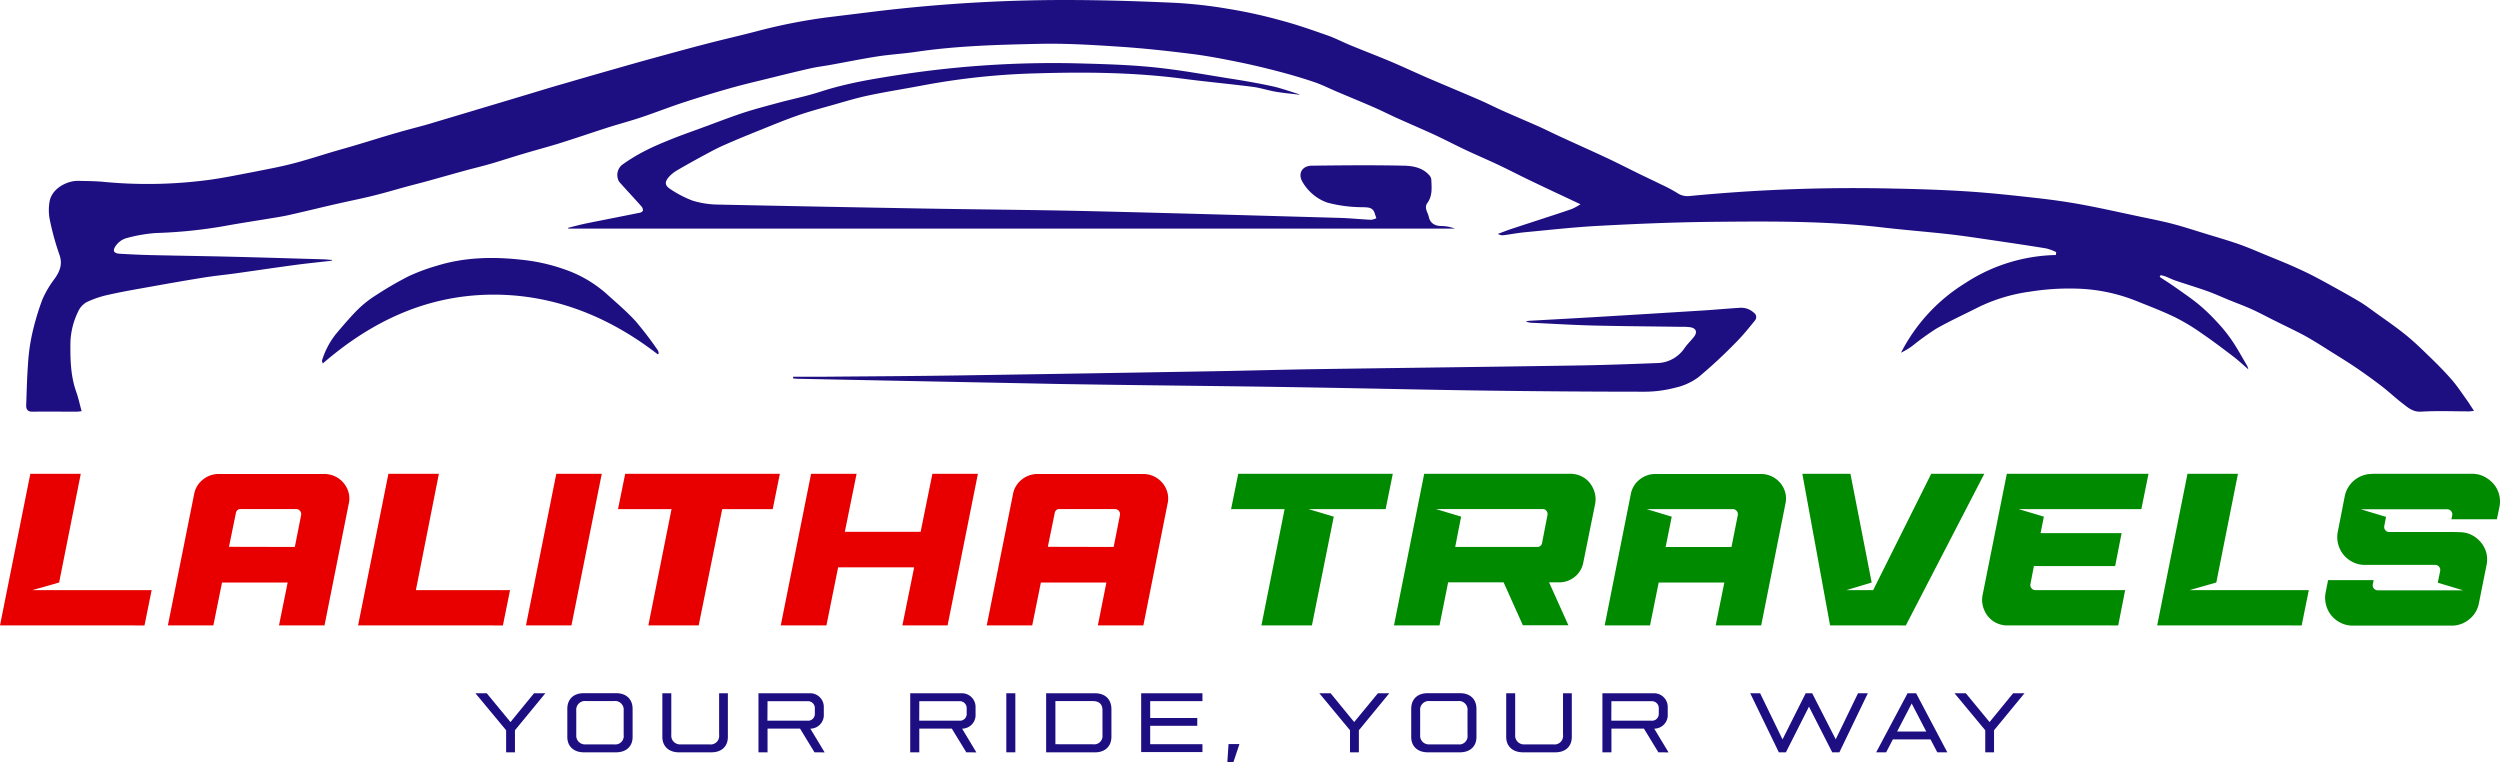 <svg id="Layer_1" data-name="Layer 1" xmlns="http://www.w3.org/2000/svg" viewBox="0 0 637.2 194.32"><defs><style>.cls-1{fill:#1d0e82;}.cls-2{fill:#e80000;}.cls-3{fill:#008a00;}</style></defs><path class="cls-1" d="M628.77,102c-1.26-1.77-2.47-3.61-3.9-5.25-1.88-2.15-3.9-4.19-6-6.19-1.87-1.84-3.78-3.66-5.82-5.3-2.48-2-5.1-3.78-7.68-5.64-1.29-.94-2.57-1.9-3.94-2.72-2.46-1.47-5-2.87-7.48-4.24s-5.13-2.81-7.78-4c-3-1.4-6.12-2.63-9.2-3.89-2.36-1-4.72-2-7.13-2.81s-5-1.57-7.46-2.32c-3-.91-5.93-1.89-8.94-2.66s-6.08-1.35-9.13-2c-4.71-1-9.42-2.06-14.15-2.92-3.71-.67-7.46-1.19-11.2-1.6-5.77-.65-11.54-1.28-17.32-1.66-6.34-.41-12.71-.62-19.07-.74a434.48,434.48,0,0,0-51.9,1.9,4.68,4.68,0,0,1-3.24-.81,38,38,0,0,0-4-2.12c-1.85-.92-3.72-1.79-5.57-2.69-2.72-1.33-5.41-2.71-8.14-4-3.95-1.85-7.94-3.62-11.9-5.45-2-.91-3.94-1.9-5.94-2.79-3-1.32-5.95-2.57-8.91-3.89-1.95-.87-3.85-1.85-5.8-2.7-4.39-1.9-8.81-3.73-13.21-5.62-3.26-1.41-6.48-2.93-9.76-4.31s-6.6-2.64-9.9-4c-2.15-.88-4.24-2-6.43-2.72-3.74-1.31-7.51-2.63-11.34-3.64C322.15,4,317.67,3,313.14,2.27A117.14,117.14,0,0,0,299.29.71C290,.29,280.59,0,271.24,0a403.91,403.91,0,0,0-47.15,2.8L210.54,4.46A143,143,0,0,0,193.4,7.83C189,9,184.51,10,180.08,11.16c-4.08,1.05-8.15,2.17-12.21,3.28s-7.93,2.21-11.89,3.34-7.92,2.27-11.88,3.43c-3.55,1-7.1,2.11-10.65,3.17l-11.32,3.39-11,3.29c-.92.28-1.84.56-2.77.82-2.38.65-4.77,1.26-7.14,1.95-3.52,1-7,2.12-10.52,3.16-2.19.65-4.39,1.26-6.58,1.91-3.3,1-6.57,2.05-9.89,2.89-3.11.79-6.28,1.37-9.43,2-4.15.78-8.29,1.67-12.48,2.18a117.79,117.79,0,0,1-25.94.38c-2.11-.2-4.23-.2-6.35-.25C17.2,46,13.11,48,12.61,51.53a12.57,12.57,0,0,0,.06,4.37,68.33,68.33,0,0,0,2.43,8.89C16,67.18,15.34,69,14,70.94a26.14,26.14,0,0,0-3.19,5.37,66.46,66.46,0,0,0-2.68,9.07,49.67,49.67,0,0,0-1,7.51c-.26,3.48-.32,7-.46,10.46,0,1.18.53,1.6,1.7,1.58,3.73-.05,7.47,0,11.2,0a10.32,10.32,0,0,0,1.23-.14c-.48-1.76-.82-3.38-1.37-4.92-1.45-4.08-1.52-8.3-1.48-12.55a19.19,19.19,0,0,1,1.93-7.83A5.24,5.24,0,0,1,22.1,77a25.55,25.55,0,0,1,5.59-1.88c3.45-.78,6.94-1.37,10.42-2,4.6-.82,9.21-1.64,13.84-2.38,2.72-.44,5.47-.7,8.21-1.08,5-.7,10-1.45,15-2.12,3.13-.42,6.27-.73,9.41-1.09v-.21c-.67,0-1.33-.12-2-.14-7.79-.22-15.57-.47-23.35-.66-6.92-.17-13.83-.26-20.74-.42-2.63-.06-5.25-.19-7.88-.34-1.53-.08-2-.71-1.17-1.91a5.09,5.09,0,0,1,2.54-2,38.13,38.13,0,0,1,7.84-1.38A123,123,0,0,0,57,57.65c3.88-.72,7.79-1.3,11.69-1.95,1.81-.3,3.64-.57,5.43-1,4.2-.94,8.39-2,12.59-2.93,3-.68,5.92-1.25,8.85-2,2.75-.68,5.47-1.5,8.2-2.24,1.77-.48,3.55-.92,5.32-1.41,3.18-.88,6.35-1.79,9.54-2.66,2.47-.67,5-1.26,7.42-2s4.89-1.53,7.35-2.26c3.06-.92,6.16-1.73,9.22-2.68,4.1-1.28,8.16-2.68,12.26-4,2.87-.91,5.79-1.68,8.65-2.64,3.67-1.23,7.27-2.66,11-3.87s7.5-2.37,11.28-3.44c3.48-1,7-1.81,10.52-2.68s6.85-1.69,10.29-2.47c1.65-.37,3.35-.57,5-.87,4.07-.73,8.11-1.56,12.19-2.19,3.18-.49,6.42-.66,9.6-1.13,10.42-1.55,20.93-1.82,31.43-2.05,6.76-.15,13.54.26,20.3.71,6.19.4,12.38,1.08,18.54,1.85,4.06.5,8.08,1.29,12.09,2.1,3.45.7,6.88,1.53,10.29,2.42,3,.79,6,1.67,8.94,2.67,1.93.65,3.77,1.59,5.66,2.39,3.15,1.34,6.32,2.64,9.46,4,1.91.83,3.77,1.78,5.66,2.64,3,1.36,6,2.64,9,4s5.87,2.88,8.83,4.28c2.79,1.31,5.62,2.51,8.41,3.83,3,1.43,6,3,9,4.41,3.79,1.82,7.6,3.59,11.83,5.58a16.27,16.27,0,0,1-2.22,1.21c-2.37.83-4.77,1.6-7.16,2.38-2.78.92-5.57,1.81-8.35,2.74-1.13.37-2.22.82-3.33,1.23a2.35,2.35,0,0,0,1.55.32c1.82-.24,3.63-.59,5.46-.76,6.23-.58,12.46-1.29,18.71-1.62,9.16-.49,18.33-.88,27.49-1,14.93-.15,29.87-.33,44.74,1.4,5.71.67,11.45,1.11,17.17,1.75,3.87.44,7.73,1.05,11.59,1.61,4.36.64,8.72,1.29,13.07,2a14.19,14.19,0,0,1,2.52.93L524,65a43.77,43.77,0,0,0-23.16,7.2,44.71,44.71,0,0,0-16.31,17.7,18.77,18.77,0,0,0,3-1.82,65.44,65.44,0,0,1,6.07-4.36c3.55-2,7.27-3.7,10.91-5.55a43.22,43.22,0,0,1,12.72-3.81,63.32,63.32,0,0,1,11.83-.8,43.89,43.89,0,0,1,15.07,3c3.47,1.39,7,2.73,10.34,4.35a53,53,0,0,1,6.77,4.1c2.74,1.87,5.38,3.87,8,5.87,1.24.94,2.37,2,3.82,3.26a5.65,5.65,0,0,0-.27-.85c-1.29-2.18-2.5-4.42-3.92-6.52A38.66,38.66,0,0,0,565,82a46.94,46.94,0,0,0-4.61-4.42c-1.89-1.55-3.93-2.92-5.93-4.34-1.3-.92-2.65-1.77-4-2.66l.22-.45a9.32,9.32,0,0,1,1.21.31c.89.34,1.74.79,2.64,1.09,2.68.91,5.4,1.72,8.07,2.67,1.92.69,3.79,1.55,5.68,2.32s3.76,1.45,5.6,2.28,3.64,1.8,5.46,2.71c2.66,1.34,5.36,2.6,8,4,2.39,1.32,4.69,2.81,7,4.26,2.15,1.34,4.3,2.67,6.39,4.09s4,2.82,6,4.33,3.61,3.07,5.49,4.52c1.44,1.1,2.71,2.35,4.91,2.21,4-.25,8.11-.07,12.17-.07.34,0,.68-.07,1.28-.14C629.88,103.71,629.37,102.82,628.77,102Z"/><path class="cls-1" d="M163.07,54.22c-4.54.92-9.09,1.8-13.63,2.72-1.55.32-3.08.74-4.62,1.12l0,.2h226a9.89,9.89,0,0,0-3.39-.65c-1.67,0-2.9-.68-3.26-2.35-.25-1.15-1.26-2.29-.36-3.53,1.35-1.84,1.08-3.93,1-6a1.93,1.93,0,0,0-.52-1.07c-1.69-1.93-4.12-2.37-6.39-2.43-7.83-.17-15.67-.1-23.51,0-2.48,0-3.68,2-2.41,4.14a11.92,11.92,0,0,0,6.26,5.25,34.84,34.84,0,0,0,9.1,1.19c1.42.06,2.55,0,3.05,1.56.13.42.28.83.42,1.24a4.18,4.18,0,0,1-1.35.41c-2.72-.13-5.43-.41-8.14-.49-21.43-.6-42.85-1.23-64.27-1.73-14.06-.32-28.12-.41-42.17-.66q-26-.45-52-1a23,23,0,0,1-6.35-1A27.65,27.65,0,0,1,171,48.29c-1.63-1-1.69-1.95-.33-3.39a8.33,8.33,0,0,1,1.81-1.43c2.36-1.38,4.75-2.71,7.15-4,1.64-.88,3.28-1.77,5-2.52,2.92-1.29,5.88-2.5,8.84-3.69,3.3-1.33,6.58-2.69,9.94-3.86,3-1.05,6.13-1.87,9.22-2.75,2.87-.81,5.73-1.69,8.64-2.3,4.72-1,9.49-1.74,14.22-2.64a181.06,181.06,0,0,1,28.14-3c12.66-.39,25.33-.3,37.94,1.36,5.88.77,11.79,1.31,17.68,2.06,2,.25,3.93.91,5.91,1.25s4,.51,6,.76l0-.11c-2.22-.67-4.4-1.48-6.66-2-3.62-.79-7.29-1.43-10.95-2-6.31-1-12.61-2.16-19-2.83-6-.63-12-.84-18.08-1a258.25,258.25,0,0,0-46.16,2.71c-7.14,1.09-14.28,2.21-21.19,4.46-3.57,1.16-7.27,1.89-10.89,2.87-3,.81-6,1.6-9,2.58-3.72,1.25-7.37,2.68-11,4-2.41.88-4.83,1.73-7.2,2.69s-4.48,1.83-6.62,2.94a44.73,44.73,0,0,0-5.93,3.62,3.39,3.39,0,0,0-.67,4.25c1.86,2.11,3.8,4.16,5.67,6.27a1.53,1.53,0,0,1,.39,1C163.87,53.91,163.39,54.16,163.07,54.22Z"/><path class="cls-1" d="M443.37,78.46c-3,.18-6.06.47-9.09.66q-13.8.87-27.59,1.69c-5.56.33-11.13.63-16.7.94-.38,0-.75.12-1.13.18a5,5,0,0,0,1.79.35c5.15.24,10.3.56,15.46.69,7.42.18,14.84.22,22.26.33a15.73,15.73,0,0,1,2.48.11c1.49.25,1.84,1.29.89,2.46-.78,1-1.68,1.84-2.38,2.85a8.6,8.6,0,0,1-7.07,3.82c-6.91.27-13.81.52-20.72.62-22.35.35-44.7.61-67,.94-8.39.13-16.77.38-25.15.52q-32.49.57-65,1.07c-11.48.17-22.95.23-34.43.33-2.61,0-5.23,0-7.84,0v.45c.36,0,.73.06,1.09.07q33.38.67,66.76,1.33c15.89.27,31.79.42,47.69.63q10.15.14,20.31.32c13.64.24,27.27.56,40.91.74q20.19.27,40.38.28a31,31,0,0,0,7.6-1,15.75,15.75,0,0,0,5.94-2.65,122.19,122.19,0,0,0,9.46-8.75c1.8-1.78,3.41-3.78,5-5.74a1.34,1.34,0,0,0-.27-2A4.75,4.75,0,0,0,443.37,78.46Z"/><path class="cls-1" d="M162,81.86c-2.37-2.59-5.09-4.87-7.71-7.24a31.57,31.57,0,0,0-10.51-6A47.23,47.23,0,0,0,133,66.21c-7.26-.81-14.53-.67-21.6,1.51a50.06,50.06,0,0,0-7.17,2.65,87.7,87.7,0,0,0-8.24,4.77,28.09,28.09,0,0,0-4.72,3.68c-2,2-3.79,4.12-5.6,6.25a20.58,20.58,0,0,0-3.57,6.73c-.09.24.1.57.16.85,12.15-10.53,25.92-17.13,42-17.53s30.61,5.29,43.39,15.19l.24-.24a2.31,2.31,0,0,0-.18-.72A89,89,0,0,0,162,81.86Z"/><path class="cls-2" d="M38.65,150.41l-1.82,9H0l7.73-38.65H20.59l-5.52,27.71-6.84,1.94Z"/><path class="cls-2" d="M82.71,159.41H71.11l2.21-10.94H56.59l-2.21,10.94H42.79L49.47,126a6.14,6.14,0,0,1,2.24-3.76,6.35,6.35,0,0,1,4.11-1.43H82.6a6.4,6.4,0,0,1,6.27,4.8,6,6,0,0,1,0,2.87Zm-7.56-20,1.6-8.12a1.26,1.26,0,0,0-.28-1.07,1.21,1.21,0,0,0-1-.47H61.4a1.14,1.14,0,0,0-1.27,1l-1.77,8.62Z"/><path class="cls-2" d="M106,150.41h24l-1.82,9H91.27L99,120.76h12.86Z"/><path class="cls-2" d="M134.06,159.41l7.73-38.65h11.59l-7.73,38.65Z"/><path class="cls-2" d="M171.16,129.76H157.52l1.83-9h39.42l-1.82,9H184.08l-6,29.65H165.25Z"/><path class="cls-2" d="M210.64,159.41H199l7.73-38.65h11.6l-3,14.79h19.32l3-14.79h11.6l-7.73,38.65H230l3-14.8H213.62Z"/><path class="cls-2" d="M291.42,159.41h-11.6L282,148.47H265.3l-2.21,10.94H251.5L258.18,126a6.09,6.09,0,0,1,2.24-3.76,6.35,6.35,0,0,1,4.11-1.43h26.78a6.37,6.37,0,0,1,6.26,4.8,6,6,0,0,1,0,2.87Zm-7.57-20,1.6-8.12a1.29,1.29,0,0,0-1.26-1.54H270.1a1.15,1.15,0,0,0-1.27,1l-1.76,8.62Z"/><path class="cls-3" d="M327.42,129.76H313.78l1.82-9H355l-1.83,9H333.49l6.46,1.93-5.57,27.72H321.51Z"/><path class="cls-3" d="M366.9,159.41H355.3L363,120.76h37.22a6.43,6.43,0,0,1,2.84.63,6.13,6.13,0,0,1,2.15,1.71,6.8,6.8,0,0,1,1.24,2.46,6.3,6.3,0,0,1,.12,2.87l-3,14.85A6.15,6.15,0,0,1,401.4,147a6.23,6.23,0,0,1-4.08,1.43h-2.49l4.92,10.94h-11.6l-4.91-10.94H369.1Zm4-20h20.87a1.21,1.21,0,0,0,1.27-1l1.38-7.12a1.27,1.27,0,0,0-.25-1.07,1.13,1.13,0,0,0-1-.47H366l6.41,1.93Z"/><path class="cls-3" d="M448.89,159.41h-11.6l2.21-10.94H422.77l-2.21,10.94H409L415.65,126a6.09,6.09,0,0,1,2.24-3.76,6.35,6.35,0,0,1,4.11-1.43h26.78a6.4,6.4,0,0,1,6.27,4.8,6.18,6.18,0,0,1,0,2.87Zm-29.21-29.65,6.41,1.93-1.55,7.73h16.78l1.61-8.12a1.26,1.26,0,0,0-.28-1.07,1.21,1.21,0,0,0-1-.47Z"/><path class="cls-3" d="M470.59,150.41h6.84l14.8-29.65h13.53l-20,38.65H466.45l-7.07-38.65h12.26l5.41,27.71Z"/><path class="cls-3" d="M505.32,151.68l6.18-30.92h36.11l-1.82,9H514.48l6.46,1.93-.83,4.19h20.65l-1.65,8.4H518.4l-.88,4.58a1.25,1.25,0,0,0,.28,1.08,1.21,1.21,0,0,0,1,.47h22.86l-1.77,9H511.67a6.34,6.34,0,0,1-2.85-.64,6.13,6.13,0,0,1-2.15-1.71,6.81,6.81,0,0,1-1.24-2.48A6.3,6.3,0,0,1,505.32,151.68Z"/><path class="cls-3" d="M588.47,150.41l-1.82,9H549.82l7.73-38.65h12.86l-5.52,27.71-6.84,1.94Z"/><path class="cls-3" d="M604.59,120.76H630.1a6.72,6.72,0,0,1,3.06.71,8,8,0,0,1,2.41,1.88,6.9,6.9,0,0,1,1.49,5.85l-.66,3.15H624.8l.22-1a1.26,1.26,0,0,0-.28-1.07,1.2,1.2,0,0,0-1-.47h-22l6.41,1.93-.44,2.32a1.25,1.25,0,0,0,.27,1.07,1.22,1.22,0,0,0,1,.47h15.4c.89,0,1.88,0,3,.06a6.67,6.67,0,0,1,2.89.85,7.54,7.54,0,0,1,2.21,1.91,6.8,6.8,0,0,1,1.27,2.62,6.9,6.9,0,0,1,0,3.07l-1.93,9.66a6.8,6.8,0,0,1-2.46,4.08,6.92,6.92,0,0,1-4.5,1.61H599.68a6.75,6.75,0,0,1-3.09-.72,7.17,7.17,0,0,1-2.38-1.88,7,7,0,0,1-1.35-2.7,6.94,6.94,0,0,1-.09-3.21l.61-3.09H605l-.22,1.05a1.29,1.29,0,0,0,1.27,1.55h21.75l-6.46-1.94.61-3a1.29,1.29,0,0,0-.28-1.08,1.22,1.22,0,0,0-1-.46H602.77a6.75,6.75,0,0,1-3.09-.72,7.17,7.17,0,0,1-2.38-1.88,7.3,7.3,0,0,1-1.35-2.7,6.94,6.94,0,0,1-.08-3.21l1.76-9a7.09,7.09,0,0,1,7-5.68Z"/><path class="cls-1" d="M139,176.7l-7.75,9.43v5.62H129v-5.62l-7.82-9.43h2.88l6.05,7.34,6-7.34Z"/><path class="cls-1" d="M144.6,187.84v-7.16c0-2.52,1.63-4,4.18-4h8.28c2.47,0,4.18,1.44,4.18,4v7.16c0,2.47-1.71,3.91-4.2,3.91H148.8C146.33,191.75,144.6,190.31,144.6,187.84Zm12,1.89a2.12,2.12,0,0,0,2.36-2.4v-6.19a2.2,2.2,0,0,0-2.5-2.45h-7.1a2.22,2.22,0,0,0-2.48,2.45v6.19a2.22,2.22,0,0,0,2.38,2.4Z"/><path class="cls-1" d="M168.82,187.81V176.7h2.28v10.59a2.23,2.23,0,0,0,2.4,2.44h7.34a2.17,2.17,0,0,0,2.45-2.44l0-10.59h2.23v11.11c0,2.52-1.68,3.94-4.18,3.94H173C170.57,191.75,168.82,190.31,168.82,187.81Z"/><path class="cls-1" d="M207.6,191.75l-3.69-6.05h-8.28v6.05h-2.31V176.7h13a3.47,3.47,0,0,1,3.65,3.48V182a3.46,3.46,0,0,1-3.43,3.72l3.65,6.05Zm-12-8.06h10.22a1.72,1.72,0,0,0,1.87-1.78v-1.42a1.76,1.76,0,0,0-1.87-1.77H195.63Z"/><path class="cls-1" d="M246.29,191.75l-3.7-6.05h-8.28v6.05H232V176.7h13a3.48,3.48,0,0,1,3.65,3.48V182a3.46,3.46,0,0,1-3.43,3.72l3.64,6.05Zm-12-8.06h10.23a1.72,1.72,0,0,0,1.87-1.78v-1.42a1.76,1.76,0,0,0-1.87-1.77H234.31Z"/><path class="cls-1" d="M256.49,176.7h2.3v15.05h-2.3Z"/><path class="cls-1" d="M266.64,176.7H279.1c2.54,0,4.18,1.49,4.18,4.06v7c0,2.52-1.66,4-4.23,4H266.64Zm11.95,13a2.12,2.12,0,0,0,2.41-2.37v-6.27c0-1.51-.77-2.37-2.5-2.37H269v11Z"/><path class="cls-1" d="M290.86,176.7h15.62v2H293.16V183h12v2h-12v4.68h13.32v2H290.86Z"/><path class="cls-1" d="M313.13,189.64h2.78l-1.56,4.68h-1.53Z"/><path class="cls-1" d="M354.1,176.7l-7.75,9.43v5.62h-2.26v-5.62l-7.82-9.43h2.88l6,7.34,6.05-7.34Z"/><path class="cls-1" d="M359.69,187.84v-7.16c0-2.52,1.63-4,4.18-4h8.28c2.47,0,4.17,1.44,4.17,4v7.16c0,2.47-1.7,3.91-4.2,3.91h-8.23C361.42,191.75,359.69,190.31,359.69,187.84Zm12,1.89a2.11,2.11,0,0,0,2.35-2.4v-6.19a2.2,2.2,0,0,0-2.49-2.45h-7.11a2.21,2.21,0,0,0-2.47,2.45v6.19a2.21,2.21,0,0,0,2.38,2.4Z"/><path class="cls-1" d="M383.9,187.81V176.7h2.29v10.59a2.23,2.23,0,0,0,2.4,2.44h7.34a2.17,2.17,0,0,0,2.45-2.44l0-10.59h2.24v11.11c0,2.52-1.68,3.94-4.18,3.94h-8.28C385.66,191.75,383.9,190.31,383.9,187.81Z"/><path class="cls-1" d="M422.69,191.75,419,185.7h-8.28v6.05h-2.3V176.7h13a3.48,3.48,0,0,1,3.65,3.48V182a3.46,3.46,0,0,1-3.44,3.72l3.65,6.05Zm-12-8.06h10.23a1.72,1.72,0,0,0,1.87-1.78v-1.42a1.76,1.76,0,0,0-1.87-1.77H410.71Z"/><path class="cls-1" d="M476.07,176.7l-7.25,15.05H467l-5.93-11.64-5.88,11.64h-1.8l-7.29-15.05h2.52l5.71,11.76,5.9-11.76h1.66l6,11.74,5.68-11.74Z"/><path class="cls-1" d="M492.05,188.46h-9.6l-1.71,3.29H478.2l8-15.05h2.18l7.95,15.05h-2.55Zm-1.08-2-3.72-7.15-3.72,7.15Z"/><path class="cls-1" d="M516,176.7l-7.76,9.43v5.62H506v-5.62l-7.83-9.43h2.88l6.05,7.34,6-7.34Z"/></svg>